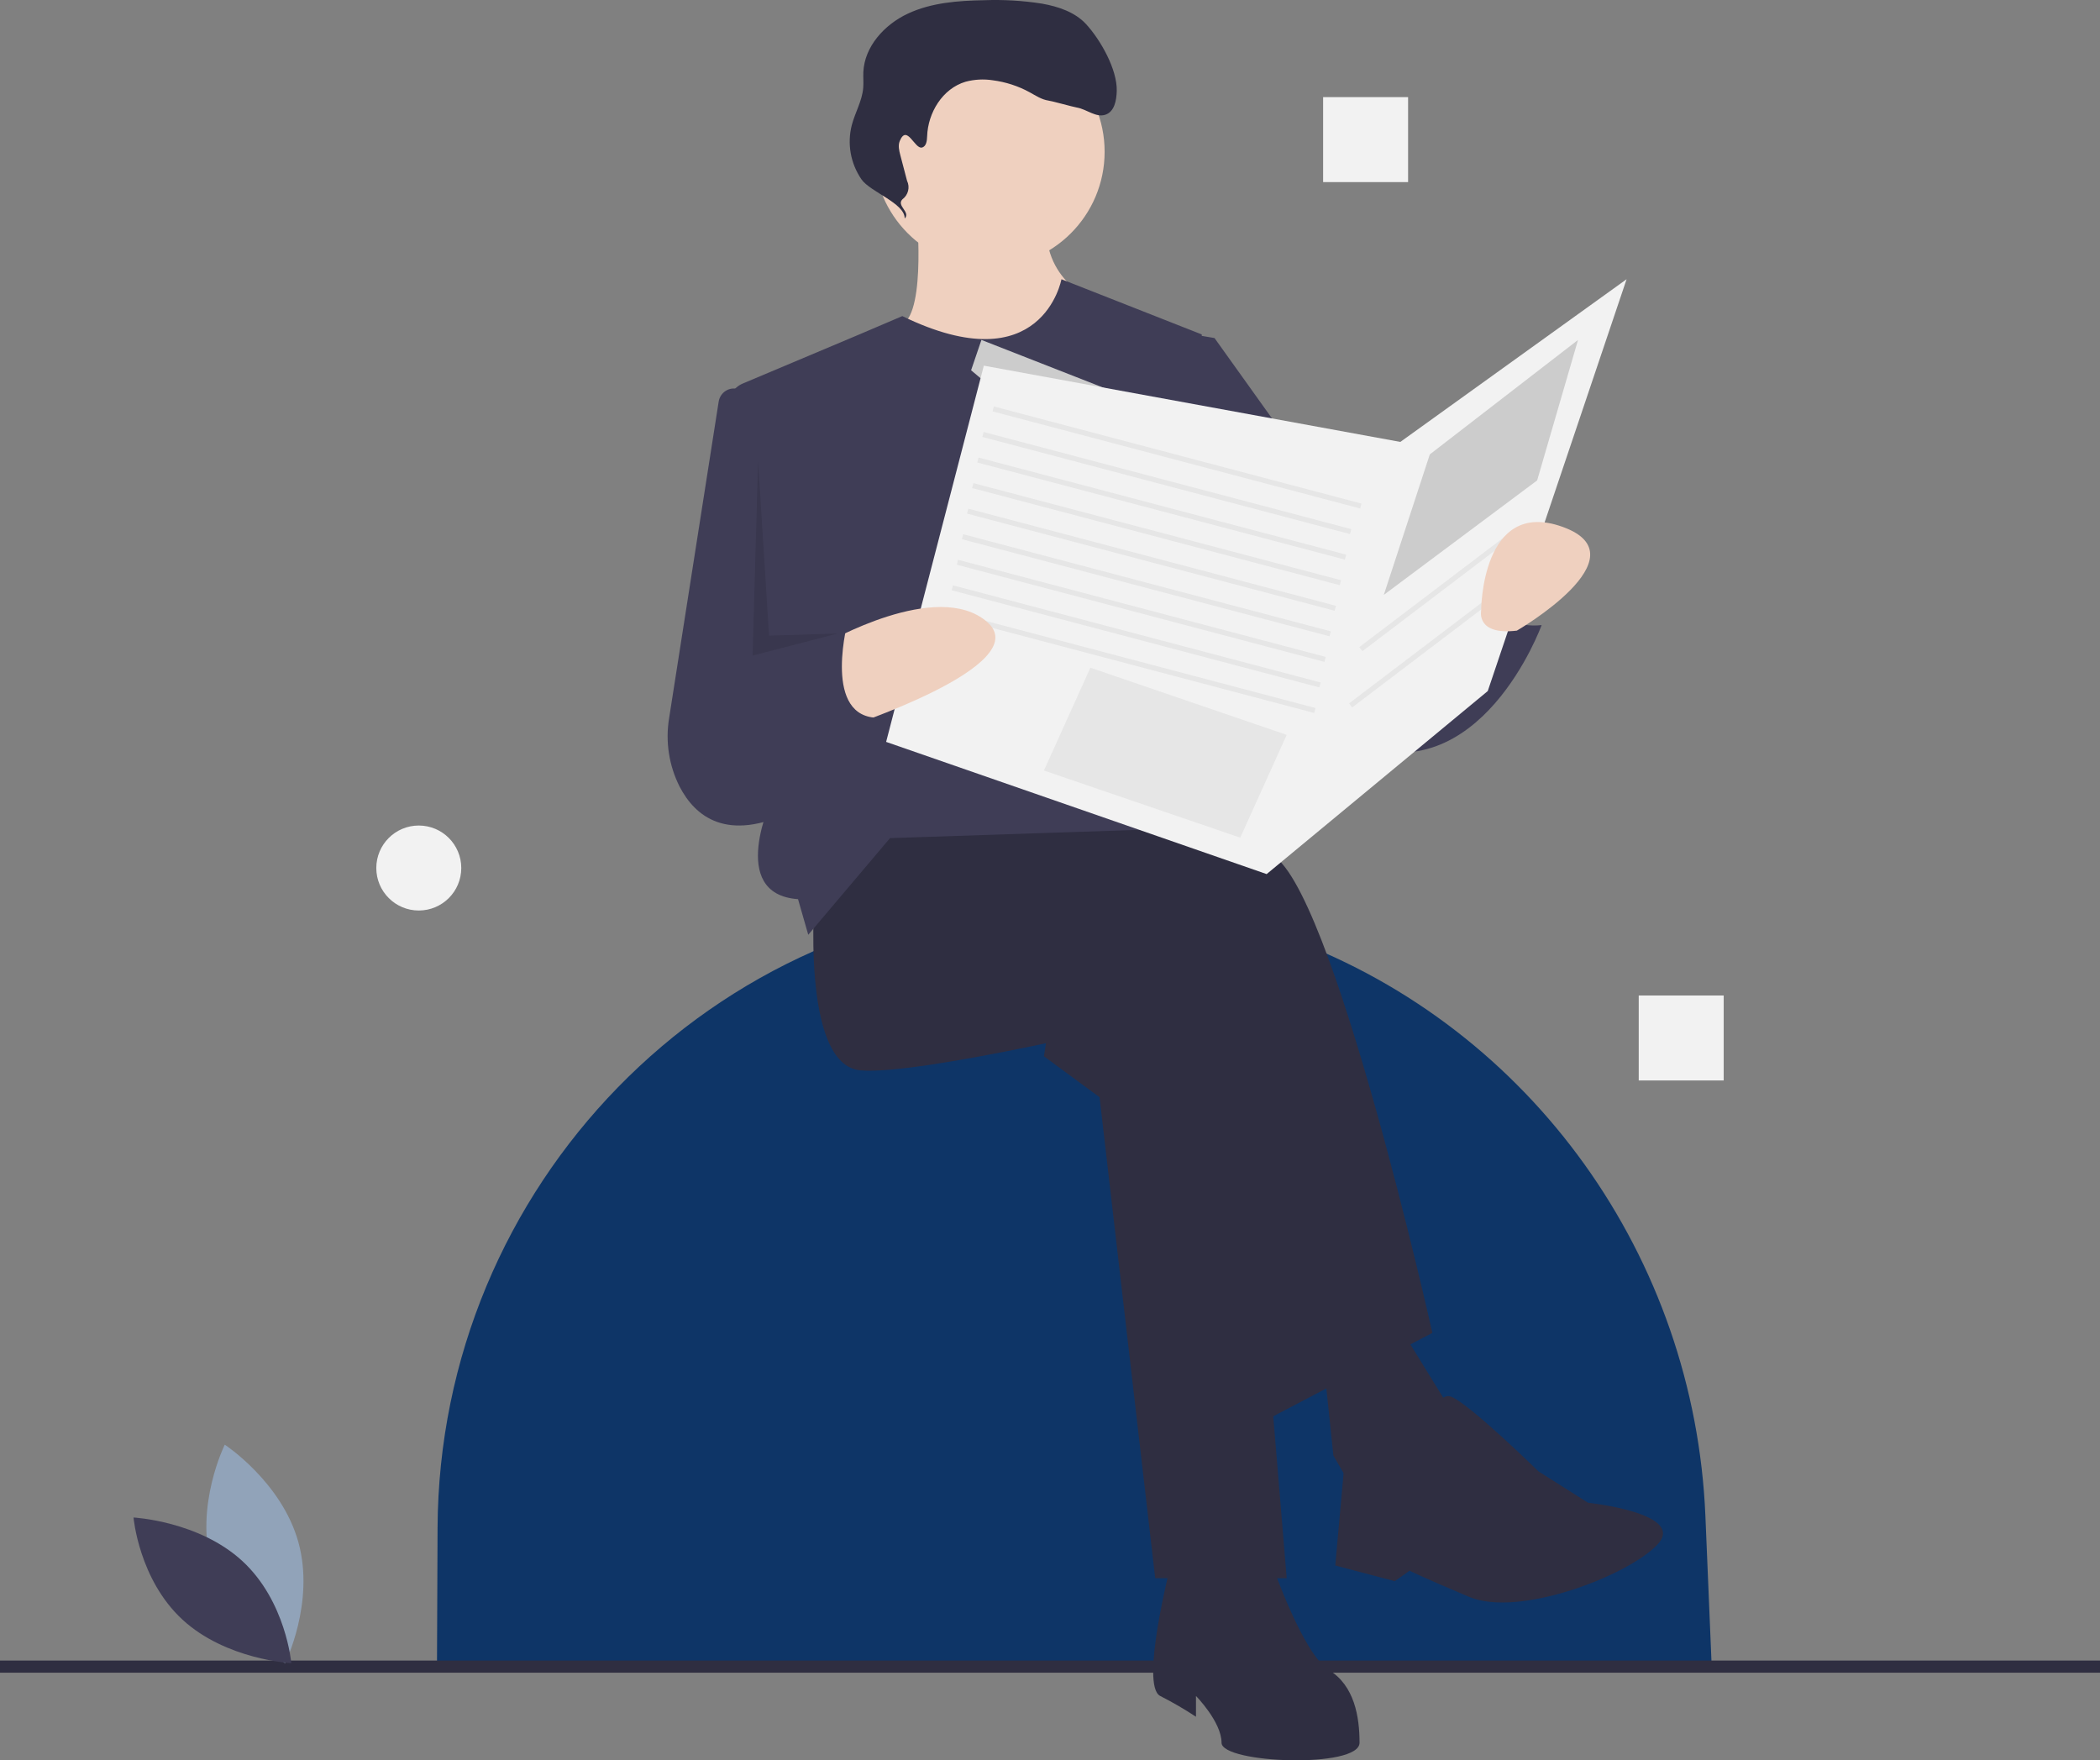 <?xml version="1.0" encoding="UTF-8"?>
<svg width="173px" height="145px" viewBox="0 0 173 145" version="1.1" xmlns="http://www.w3.org/2000/svg" xmlns:xlink="http://www.w3.org/1999/xlink">
    <rect x="0" y="0" width="173" height="145" fill="#808080" stroke="none"/>
    <!-- Generator: Sketch 57.1 (83088) - https://sketch.com -->
    <title>undraw_newspaper_k72w (1)</title>
    <desc>Created with Sketch.</desc>
    <g id="Page-1" stroke="none" stroke-width="1" fill="none" fill-rule="evenodd">
        <g id="Desktop-HD" transform="translate(-799, -4966)" fill-rule="nonzero">
            <g id="undraw_newspaper_k72w-(1)" transform="translate(799, 4966)">
                <path d="M141,137 L36,137 L36.047,125.867 C36.167,97.698 58.651,74.487 86.817,74.008 C87.121,74.003 87.426,74 87.731,74 L87.731,74 C94.069,73.995 100.356,75.125 106.296,77.335 C126.225,84.757 139.602,103.614 140.492,124.862 L141,137 Z" id="Path" fill="#0E3567"></path>
                <rect id="Rectangle" fill="#2F2E41" x="0" y="136.783" width="173" height="1"></rect>
                <polygon id="Path" fill="#2F2E41" points="86 87.008 90.583 90.38 95.167 130 106 130 102.25 84.901 87.25 79"></polygon>
                <path d="M67.139,73.328 C67.139,73.328 65.888,87.744 70.891,88.168 C75.894,88.592 95.071,83.928 95.071,83.928 L104.243,117 L118,109.792 C118,109.792 109.662,72.48 104.659,70.36 C99.657,68.24 82.981,64 82.981,64 L70.891,66.12 L67.139,73.328 Z" id="Path" fill="#2F2E41"></path>
                <path d="M96.421,129 C96.421,129 93.895,138.843 95.579,139.699 C96.592,140.214 97.576,140.785 98.526,141.411 L98.526,139.699 C98.526,139.699 100.632,141.839 100.632,143.551 C100.632,145.263 112,145.691 112,143.551 C112,141.411 111.579,138.843 109.474,137.56 C107.368,136.276 104.842,129 104.842,129 L96.421,129 Z" id="Path" fill="#2F2E41"></path>
                <polygon id="Path" fill="#2F2E41" points="109 111.825 109.846 119.9 112.808 125 120 116.925 114.5 108"></polygon>
                <path d="M116.533,119.906 C116.533,119.906 118.037,114.482 119.531,115.04 C121.025,115.598 126.742,121.198 126.742,121.198 L130.825,123.783 C130.825,123.783 138.991,124.644 136.541,127.229 C134.092,129.813 125.108,133.259 121.025,131.536 C116.942,129.813 116.125,129.382 116.125,129.382 L114.9,130.244 L110,128.952 L110.817,119.906 C110.817,119.906 112.042,123.783 116.533,119.906 Z" id="Path" fill="#2F2E41"></path>
                <circle id="Oval" fill="#EFD0BF" cx="81.5" cy="12.5" r="9.5"></circle>
                <path d="M75.533,17.806 C75.533,17.806 76.36,26.829 73.88,26.829 C71.4,26.829 74.293,38 80.907,38 C87.52,38 90,24.68 90,24.68 C90,24.68 85.453,22.962 86.28,17.376 C87.107,11.79 75.533,17.806 75.533,17.806 Z" id="Path" fill="#EFD0BF"></path>
                <path d="M74.334,26.037 L70.795,27.547 L61.19,31.592 C60.395,31.927 59.916,32.743 60.012,33.597 L63.638,65.684 C63.638,65.684 59.85,73.647 65.743,74.066 L66.585,77 L73.321,69.037 L98.579,68.199 L99,27.547 L87.443,23 C87.443,23 85.871,31.652 74.334,26.037 Z" id="Path" fill="#3F3D56"></path>
                <path d="M62.342,32.497 L60.804,32.05 C60.455,31.948 60.08,32.004 59.774,32.202 C59.469,32.401 59.261,32.723 59.204,33.088 L55.123,59.15 C54.804,61.08 55.109,63.063 55.991,64.802 C57.252,67.232 59.871,69.437 65.255,66.815 L69,39.276 L62.342,32.497 Z" id="Path" fill="#3F3D56"></path>
                <path d="M95,27 L100.053,27.845 L113.947,47.269 L115.211,50.647 L123.211,48.113 C123.211,48.113 122.789,51.913 127,51.491 C127,51.491 121.947,65.426 111.421,61.203 C100.895,56.981 97.526,44.313 97.526,44.313 L95,27 Z" id="Path" fill="#3F3D56"></path>
                <polygon id="Path" fill="#CCCCCC" points="100 35.5 80.851 28 80 30.5 88.936 38"></polygon>
                <path d="M75.954,12.152 C76.313,12.059 76.366,11.593 76.378,11.231 C76.442,9.29 77.64,7.298 79.544,6.733 C80.274,6.538 81.039,6.497 81.787,6.613 C82.855,6.752 83.886,7.087 84.826,7.602 C85.322,7.874 85.808,8.202 86.37,8.285 C86.742,8.34 88.35,8.796 88.72,8.86 C89.533,9.002 90.289,9.712 91.069,9.447 C91.816,9.195 91.981,8.251 91.999,7.48 C92.04,5.724 90.674,3.293 89.47,1.986 C88.557,0.995 87.182,0.537 85.838,0.299 C84.268,0.053 82.676,-0.042 81.087,0.017 C78.936,0.054 76.725,0.216 74.785,1.125 C72.846,2.033 71.216,3.841 71.123,5.939 C71.104,6.376 71.15,6.814 71.112,7.25 C71.021,8.314 70.442,9.274 70.171,10.308 C69.778,11.841 70.069,13.465 70.971,14.778 C71.691,15.812 74.57,16.751 74.528,18 C75.049,17.474 73.822,16.944 74.342,16.418 C74.822,16.06 74.981,15.423 74.723,14.89 L74.171,12.787 C74.07,12.402 73.97,11.985 74.123,11.616 C74.715,10.188 75.355,12.308 75.954,12.152 Z" id="Path" fill="#2F2E41"></path>
                <polygon id="Path" fill="#F2F2F2" points="81.049 30.12 73 61.111 104.347 72 122.563 56.923 134 23 115.361 36.402"></polygon>
                <polygon id="Rectangle" fill="#E6E6E6" transform="translate(96.964, 37.683) rotate(-75.217) translate(-96.964, -37.683) " points="96.757 22.02 97.178 22.019 97.17 53.345 96.75 53.346"></polygon>
                <polygon id="Rectangle" fill="#E6E6E6" transform="translate(96.123, 39.788) rotate(-75.217) translate(-96.123, -39.788) " points="95.916 24.125 96.337 24.125 96.329 55.451 95.908 55.451"></polygon>
                <polygon id="Rectangle" fill="#E6E6E6" transform="translate(95.702, 41.893) rotate(-75.217) translate(-95.702, -41.893) " points="95.495 26.23 95.916 26.23 95.909 57.556 95.488 57.556"></polygon>
                <polygon id="Rectangle" fill="#E6E6E6" transform="translate(95.281, 43.999) rotate(-75.217) translate(-95.281, -43.999) " points="95.075 28.336 95.496 28.336 95.488 59.662 95.067 59.662"></polygon>
                <polygon id="Rectangle" fill="#E6E6E6" transform="translate(94.861, 46.104) rotate(-75.217) translate(-94.861, -46.104) " points="94.654 30.441 95.075 30.441 95.067 61.767 94.646 61.767"></polygon>
                <polygon id="Rectangle" fill="#E6E6E6" transform="translate(94.44, 48.21) rotate(-75.217) translate(-94.44, -48.21) " points="94.233 32.547 94.654 32.547 94.647 63.872 94.226 63.873"></polygon>
                <polygon id="Rectangle" fill="#E6E6E6" transform="translate(94.019, 50.315) rotate(-75.217) translate(-94.019, -50.315) " points="93.813 34.652 94.234 34.652 94.226 65.978 93.805 65.978"></polygon>
                <polygon id="Rectangle" fill="#E6E6E6" transform="translate(93.599, 52.42) rotate(-75.217) translate(-93.599, -52.42) " points="93.392 36.757 93.813 36.757 93.805 68.083 93.384 68.083"></polygon>
                <polygon id="Rectangle" fill="#E6E6E6" transform="translate(93.178, 54.526) rotate(-75.217) translate(-93.178, -54.526) " points="92.972 38.863 93.392 38.863 93.385 70.189 92.964 70.189"></polygon>
                <path d="M68,53.003 C68,53.003 77.225,47.651 81.327,51.237 C85.429,54.822 69.432,60 69.432,60 L68,53.003 Z" id="Path" fill="#EFD0BF"></path>
                <path d="M57.608,55.459 L69.884,51 C69.884,51 67.767,58.703 72,59.108 L66.074,66 C66.074,66 54.222,66 57.608,55.459 Z" id="Path" fill="#3F3D56"></path>
                <polygon id="Path" fill="#E6E6E6" points="89.827 55 106 60.532 102.173 69 86 63.468"></polygon>
                <polygon id="Path" fill="#CCCCCC" points="117.789 37.429 130 28 126.632 39.572 114 49"></polygon>
                <polygon id="Rectangle" fill="#E6E6E6" transform="translate(118.207, 48.841) rotate(-37.183) translate(-118.207, -48.841) " points="110.548 48.634 125.866 48.627 125.866 49.048 110.548 49.055"></polygon>
                <polygon id="Rectangle" fill="#E6E6E6" transform="translate(117.366, 53.473) rotate(-37.183) translate(-117.366, -53.473) " points="109.707 53.266 125.025 53.259 125.024 53.68 109.707 53.687"></polygon>
                <path d="M124.962,51.946 C124.962,51.946 135.482,45.846 128.75,43.406 C122.017,40.966 122.017,50.32 122.017,50.32 C122.017,50.32 121.596,52.353 124.962,51.946 Z" id="Path" fill="#EFD0BF"></path>
                <polygon id="Path" fill="#000000" opacity="0.1" points="62.452 38 62 54 69 52.185 63.355 52.359"></polygon>
                <path d="M17.414,128.951 C18.786,133.922 23.483,137 23.483,137 C23.483,137 25.957,132.02 24.586,127.049 C23.214,122.078 18.517,119 18.517,119 C18.517,119 16.043,123.98 17.414,128.951 Z" id="Path" fill="#91A3B9"></path>
                <path d="M19.972,128.592 C23.562,131.906 24,137 24,137 C24,137 18.618,136.721 15.028,133.408 C11.438,130.094 11,125 11,125 C11,125 16.382,125.279 19.972,128.592 Z" id="Path" fill="#3F3D56"></path>
                <rect id="Rectangle" fill="#F2F2F2" x="135" y="82" width="7" height="7"></rect>
                <rect id="Rectangle" fill="#F2F2F2" x="109" y="8" width="7" height="7"></rect>
                <circle id="Oval" fill="#F2F2F2" cx="34.5" cy="71.5" r="3.5"></circle>
            </g>
        </g>
    </g>
</svg>